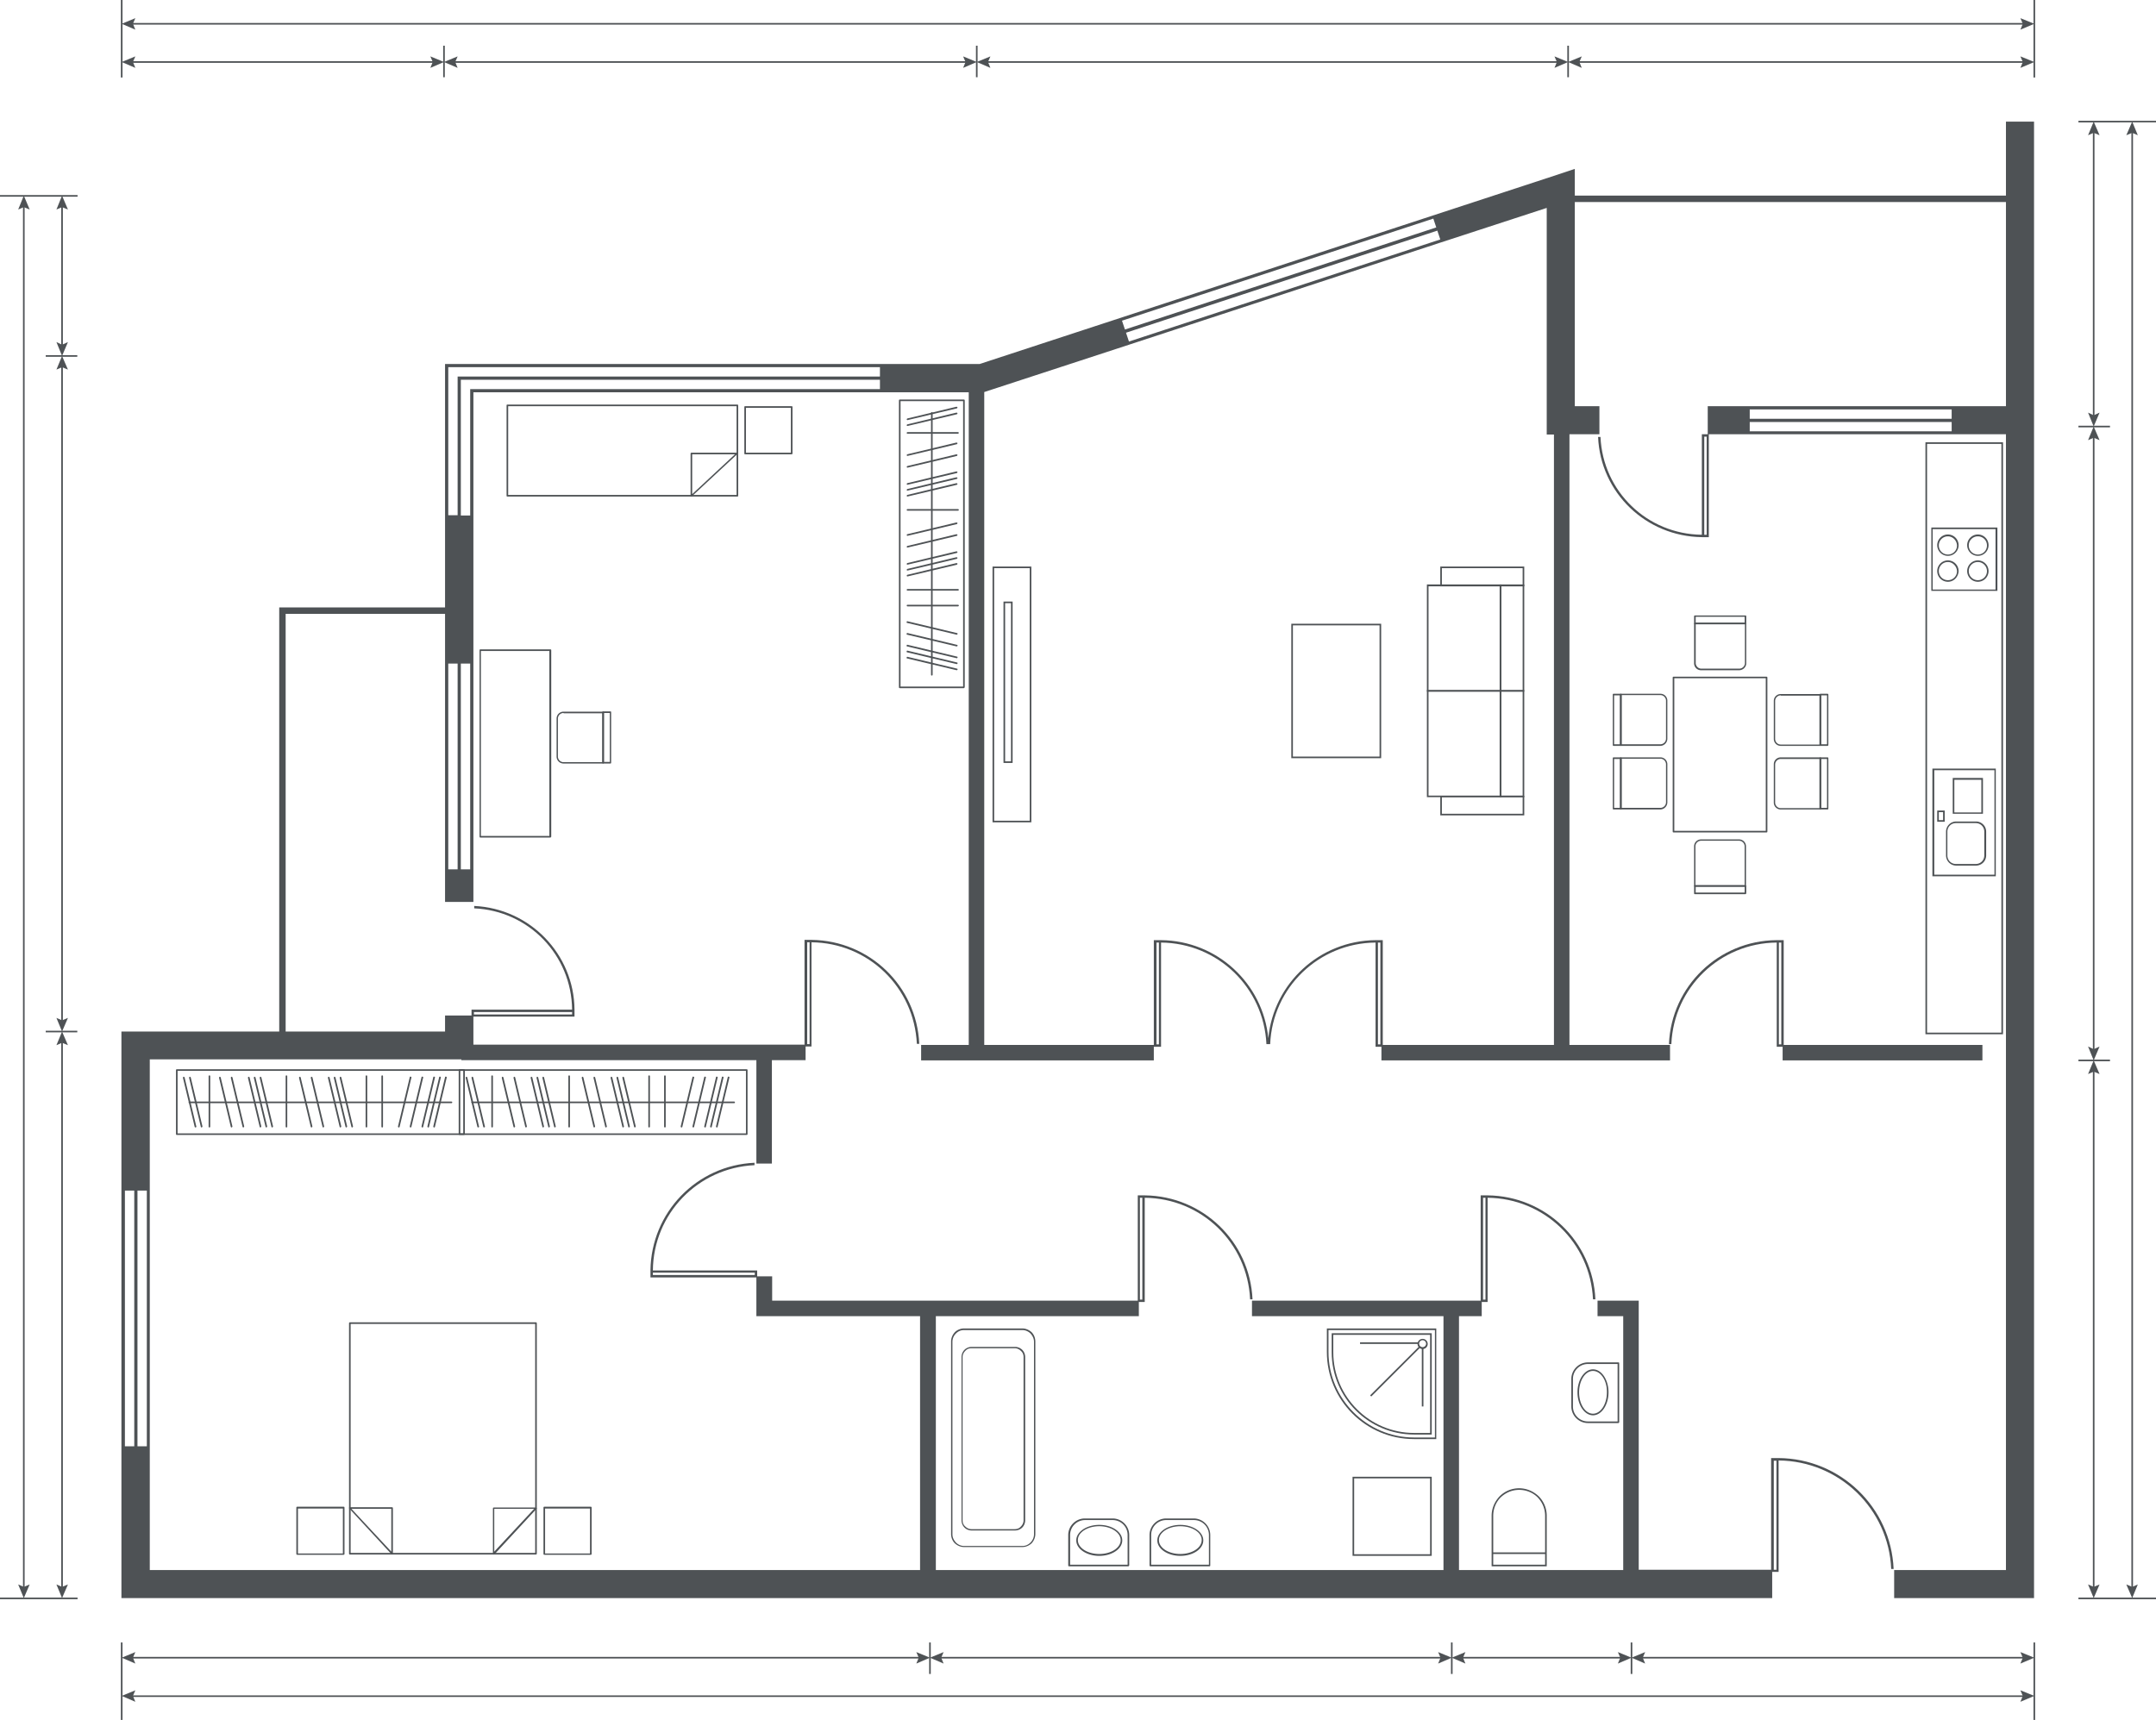 <svg xmlns="http://www.w3.org/2000/svg" width="792" height="632" fill="none" viewBox="0 0 792 632"><g fill="#4E5255" clip-path="url(#a)"><path d="M736.881 44.68v27.2h-158.38v-9.82l-6.779 2.26-211.829 69.425H163.489v89.458h-60.915v155.84H44.606V587.222H651.01v-9.623h2.358V536.65c22.205.197 40.381 17.676 41.364 39.868h.884c-.983-22.683-19.552-40.555-42.248-40.752h-2.751v41.047h-48.634v-98.885h-15.131v5.695h9.432v93.288h-60.326v-93.288h8.352v-5.204h2.161v-38.297c20.829.196 37.728 16.497 38.711 37.315h.884c-.982-21.309-18.274-37.904-39.497-38.199h-2.652v38.69h-84.005v5.695h70.348v93.288H343.78v-93.288h74.572v-5.204h2.162v-38.297c20.829.196 37.728 16.497 38.71 37.315h.885c-.983-21.309-18.275-37.904-39.497-38.199h-2.653v38.69H283.65v-8.936h-5.502v-2.16H239.83c.197-20.818 16.506-37.708 37.336-38.69v-.884c-21.321.982-37.925 18.265-38.22 39.475v2.652h38.907v14.238h60.13v93.288H55.021V389.255h114.462v.295h108.37v38.003h5.699V389.55h12.38v-5.008h2.161v-38.297c20.829.196 37.728 16.497 38.711 37.315h.884c-.982-21.309-18.275-37.904-39.497-38.199h-2.652v38.494H173.904v-10.311h37.139v-2.553c-.197-20.425-16.31-37.119-36.844-38.101v.884c20.043.884 35.763 17.184 35.96 37.217h-36.943v2.16h-9.727v5.892h-58.557V225.56h58.557V331.417h10.415V144.154h181.961v239.799h-17.489v5.695h85.478v-5.695h-62.291V144.056l53.449-17.479 114.363-37.512 38.81-12.667v83.271h2.652v224.284h-62.88v-38.494h-2.653c-20.534.197-37.434 15.81-39.399 36.039-1.965-20.229-18.864-35.842-39.398-36.039h-2.653v39.181h2.653v-38.297c20.829.196 37.728 16.497 38.711 37.315h1.375c.884-20.818 17.882-37.119 38.711-37.315v38.297h2.162v5.008h106.012v-5.695h-36.942V159.571h11.004V149.26h-9.039V74.237h158.38v75.023H627.332v10.311h-2.162v36.922c-20.043-.196-36.353-15.908-37.237-35.94h-.884c.884 20.523 17.587 36.53 38.121 36.824h2.555v-37.806H736.881v417.34h-41.069v10.311h51.386V44.68h-10.317Zm-192.08 395.442h.884v37.413h-.884v-37.413Zm-267.537 28.379H239.83v-.884h37.434v.884Zm141.481-28.379h.884v37.413h-.884v-37.413Zm232.854 96.626h.983v40.065h-.983v-40.065ZM45.883 437.471h3.439v93.975h-3.439v-93.975Zm8.057 93.975H50.5v-93.975h3.44v93.975ZM296.52 346.245h.884v37.413h-.884v-37.413ZM174.1 371.875h36.059v.883H174.1v-.883Zm251.621 11.881h-.884v-37.413h.884v37.413Zm80.467 0v-37.413h.885v37.413h-.885Zm-94.026-265.919 114.364-37.511 1.081 3.24-114.364 37.512-1.081-3.241Zm-247.494 17.087h158.577v3.436H168.107v50.965h-3.439v-54.401Zm0 108.901h3.439v75.612h-3.439v-75.612Zm8.057 75.612h-3.439v-75.612h3.439v75.612Zm0-176.461v46.447h-3.439v-49.884h153.959v3.437h-150.52Zm241.992-17.479-1.081-3.241L528 84.745l1.081 3.24-114.364 37.512Zm212.222 70.996h-.885v-36.038h.885v36.038Zm89.997-46.054v3.437h-74.179v-3.437h74.179Zm-74.179 8.052v-3.437h74.179v3.437h-74.179Z"/><path d="M728.235 389.648v-5.695h-73v-38.494h-2.653c-21.222.197-38.613 16.89-39.497 38.199h.884c.885-20.818 17.882-37.119 38.711-37.315v38.297h2.162v5.008h73.393Zm-74.769-5.892v-37.413h.885v37.413h-.885ZM743.857 608.825H602.769v.59h141.088v-.59Z"/><path d="m604.341 611.28-.884-2.16.884-2.062-5.011 2.062 5.011 2.16ZM742.187 611.28l.884-2.16-.884-2.062 5.109 2.062-5.109 2.16ZM595.891 608.825h-59.147v.59h59.147v-.59Z"/><path d="m538.316 611.28-.884-2.16.884-2.062-5.01 2.062 5.01 2.16ZM594.319 611.28l.885-2.16-.885-2.062 5.011 2.062-5.011 2.16ZM529.965 608.825H345.057v.59h184.908v-.59Z"/><path d="m346.629 611.28-.884-2.16.884-2.062-5.011 2.062 5.011 2.16ZM528.295 611.28l.884-2.16-.884-2.062 5.011 2.062-5.011 2.16ZM338.179 608.825H48.143v.59h290.036v-.59Z"/><path d="m336.607 607.058.885 2.062-.885 2.16 5.011-2.16-5.011-2.062ZM49.715 607.058l-.884 2.062.884 2.16-5.01-2.16 5.01-2.062ZM743.857 622.966H48.143v.589h695.714v-.589Z"/><path d="m49.715 625.323-.884-2.161.884-2.062-5.01 2.062 5.01 2.161ZM742.187 625.323l.884-2.161-.884-2.062 5.109 2.062-5.109 2.161Z"/><path d="M44.999 603.523h-.59V632H45v-28.477ZM747.591 603.523h-.59V632h.59v-28.477ZM599.625 603.523h-.59v11.587h.59v-11.587ZM533.6 603.523h-.589v11.587h.589v-11.587ZM341.913 603.523h-.59v11.587h.59v-11.587ZM159.658 22.487H48.143v.59h111.515v-.59Z"/><path d="m158.086 20.72.884 2.062-.884 2.16 5.01-2.16-5.01-2.062ZM49.715 20.72l-.884 2.062.884 2.16-5.01-2.16 5.01-2.062ZM355.373 22.487H166.535v.59h188.838v-.59Z"/><path d="m353.801 20.72.885 2.062-.885 2.16 5.011-2.16-5.011-2.062ZM168.107 20.72l-.884 2.062.884 2.16-5.011-2.16 5.011-2.062ZM572.606 22.487H362.251v.59h210.355v-.59Z"/><path d="m571.034 20.72.884 2.062-.884 2.16 5.011-2.16-5.011-2.062ZM363.823 20.72l-.884 2.062.884 2.16-5.011-2.16 5.011-2.062ZM743.857 22.487H579.484v.59h164.373v-.59Z"/><path d="m581.056 24.942-.885-2.16.885-2.062-5.011 2.062 5.011 2.16ZM742.187 24.942l.884-2.16-.884-2.062 5.109 2.062-5.109 2.16ZM743.857 8.445H48.143v.59h695.714v-.59Z"/><path d="m742.187 6.677.884 2.063-.884 2.16 5.109-2.16-5.109-2.063ZM49.715 6.677 48.83 8.74l.884 2.16-5.01-2.16 5.01-2.063Z"/><path d="M747.591 0h-.59v28.477h.59V0ZM44.999 0h-.59v28.477H45V0ZM163.391 16.792h-.589v11.587h.589V16.792ZM359.107 16.792h-.59v11.587h.59V16.792ZM576.339 16.792h-.589v11.587h.589V16.792ZM23.089 75.318h-.59v51.946h.59V75.318Z"/><path d="m24.956 125.693-2.162.982-2.063-.982 2.063 5.106 2.162-5.106ZM24.956 76.987l-2.162-.884-2.063.884 2.063-5.106 2.162 5.106ZM23.089 134.138h-.59v241.468h.59V134.138Z"/><path d="m24.956 374.035-2.162.884-2.063-.884 2.063 5.008 2.162-5.008ZM24.956 135.807l-2.162-.883-2.063.883 2.063-5.008 2.162 5.008ZM23.089 382.48h-.59v201.403h.59V382.48Z"/><path d="m24.956 582.214-2.162.884-2.063-.884 2.063 5.008 2.162-5.008ZM24.956 384.051l-2.162-.884-2.063.884 2.063-5.008 2.162 5.008ZM9.039 75.318h-.59v508.467h.59V75.318Z"/><path d="m10.906 582.214-2.162.884-2.063-.884 2.063 5.008 2.162-5.008ZM10.906 76.987l-2.162-.884-2.063.884 2.063-5.106 2.162 5.106Z"/><path d="M28.493 587.025H0v.59h28.493v-.59ZM28.493 71.684H0v.59h28.493v-.59ZM28.395 378.748H16.8v.589h11.594v-.589ZM28.395 130.505H16.8v.589h11.594v-.589ZM769.402 393.085h-.589v190.798h.589V393.085Z"/><path d="m767.044 394.656 2.064-.883 2.161.883-2.161-5.008-2.064 5.008ZM767.044 582.214l2.064.884 2.161-.884-2.161 5.008-2.064-5.008ZM769.402 160.062h-.589v226.051h.589V160.062Z"/><path d="m767.044 161.731 2.064-.883 2.161.883-2.161-5.008-2.064 5.008ZM767.044 384.542l2.064.982 2.161-.982-2.161 5.106-2.064-5.106ZM769.402 48.117h-.589v105.17h.589V48.117Z"/><path d="m767.044 49.688 2.064-.884 2.161.884-2.161-5.008-2.064 5.008ZM767.044 151.617l2.064.982 2.161-.982-2.161 5.106-2.064-5.106ZM783.55 48.117h-.589v535.766h.589V48.117Z"/><path d="m781.094 49.688 2.162-.884 2.063.884-2.063-5.008-2.162 5.008ZM781.094 582.214l2.162.884 2.063-.884-2.063 5.008-2.162-5.008Z"/><path d="M792 44.385h-28.493v.59H792v-.59ZM792 587.025h-28.493v.59H792v-.59ZM775.101 156.429h-11.594v.589h11.594v-.589ZM775.101 389.354h-11.594v.589h11.594v-.589ZM128.512 571.216c-.098 0-.196 0-.196-.099-.099-.098-.099-.098-.099-.196v-84.745c0-.196.099-.294.295-.294h68.383c.098 0 .196 0 .196.098.098.098.098.098.098.196v84.745c0 .196-.098.295-.294.295h-68.383Zm.295-84.745v84.155H196.6v-84.155h-67.793Z"/><path d="M181.371 571.216h-.098c-.098 0-.197-.197-.197-.295v-16.693c0-.197.099-.295.295-.295h15.524c.098 0 .196.098.294.196 0 .098 0 .197-.098.295l-15.523 16.792c-.099-.099-.197 0-.197 0Zm.197-16.792v15.711l14.639-15.711h-14.639ZM144.036 571.215c-.099 0-.197 0-.197-.098l-15.523-16.792c-.099-.098-.099-.196-.099-.294 0-.098.197-.197.295-.197h15.524c.196 0 .294.099.294.295v16.694c0 .098-.098.196-.196.294 0 .098-.098.098-.098.098Zm-14.934-16.791 14.639 15.711v-15.711h-14.639ZM126.252 571.314h-17.095c-.197 0-.295-.098-.295-.295v-17.086c0-.197.098-.295.295-.295h17.095c.197 0 .295.098.295.295v17.086c0 .197-.196.295-.295.295Zm-16.801-.491h16.507v-16.497h-16.507v16.497ZM217.036 571.314h-17.095c-.197 0-.295-.098-.295-.295v-17.086c0-.197.098-.295.295-.295h17.095c.197 0 .295.098.295.295v17.086c0 .197-.098.295-.295.295Zm-16.801-.491h16.506v-16.497h-16.506v16.497ZM527.705 528.794h-8.253c-17.685 0-32.03-14.336-32.03-32.012v-8.641h40.185v40.653h.098Zm-39.693-40.064v8.052c0 17.283 14.148 31.423 31.44 31.423h7.664V488.73h-39.104Z"/><path d="M525.937 527.125h-6.485c-16.702 0-30.261-13.551-30.261-30.245v-6.972h36.746v37.217Zm-36.157-36.628v6.383c0 16.399 13.363 29.656 29.672 29.656h5.895v-36.039H489.78Z"/><path d="M522.596 495.702a1.865 1.865 0 0 1-1.867-1.866c0-1.08.885-1.866 1.867-1.866 1.081 0 1.867.884 1.867 1.866 0 .982-.786 1.866-1.867 1.866Zm0-3.241a1.3 1.3 0 0 0-1.277 1.277 1.3 1.3 0 0 0 1.277 1.276 1.3 1.3 0 0 0 1.277-1.276 1.3 1.3 0 0 0-1.277-1.277Z"/><path d="M521.024 493.247h-21.419v.589h21.419v-.589ZM522.891 495.407h-.59v21.407h.59v-21.407ZM521.167 494.879l-17.855 17.845.417.417 17.854-17.845-.416-.417ZM371.978 280.354h-3.341v-59.311h3.341v59.311Zm-2.751-.589h2.161v-58.133h-2.161v58.133ZM551.482 292.924h-27.314v-39.378h27.314v39.378Zm-26.724-.59h26.134v-38.198h-26.134v38.198Z"/><path d="M551.482 254.136h-27.314v-39.378h27.314v39.378Zm-26.724-.491h26.134v-38.199h-26.134v38.199Z"/><path d="M559.931 292.924h-8.94v-39.378h8.94v39.378Zm-8.449-.59h7.86v-38.198h-7.86v38.198Z"/><path d="M559.931 254.136h-8.94v-39.378h8.94v39.378Zm-8.449-.491h7.86v-38.199h-7.86v38.199Z"/><path d="M559.931 215.446h-30.85v-7.267h30.85v7.267Zm-30.261-.59h29.672v-6.088H529.67v6.088ZM559.931 299.601h-30.85v-7.168h30.85v7.168Zm-30.261-.589h29.672v-6.088H529.67v6.088ZM378.855 302.154h-14.246v-93.975h14.246v93.975Zm-13.657-.589h13.068v-92.797h-13.068v92.797ZM507.367 278.587h-33.012v-49.394h33.012v49.394Zm-32.423-.589h31.834v-48.215h-31.834v48.215ZM354.096 252.859h-23.58c-.197 0-.295-.098-.295-.295V147.1c0-.196.098-.295.295-.295h23.58c.197 0 .295.099.295.295v105.464c-.098.098-.197.295-.295.295Zm-23.285-.589h22.99V147.395h-22.99V252.27Z"/><path d="M342.306 248.244c-.197 0-.295-.099-.295-.295v-96.234c0-.196.098-.294.295-.294.196 0 .295.098.295.294v96.234c0 .196-.197.295-.295.295Z"/><path d="m351.443 246.28-18.176-4.321c-.197 0-.295-.196-.197-.393 0-.196.197-.294.393-.196l18.079 4.321c.196 0 .294.196.196.392-.098.099-.196.197-.295.197ZM351.443 241.861l-18.176-4.321c-.197 0-.295-.196-.197-.393 0-.196.197-.294.393-.196l18.079 4.321c.196 0 .294.196.196.392-.098.197-.196.197-.295.197ZM351.443 244.021l-18.176-4.321c-.197 0-.295-.196-.197-.392 0-.197.197-.295.393-.197l18.079 4.321c.196 0 .294.196.196.393-.098.196-.196.196-.295.196ZM351.443 237.54l-18.176-4.32c-.197 0-.295-.197-.197-.393 0-.197.197-.295.393-.197l18.079 4.321c.196 0 .294.196.196.393-.098.098-.196.196-.295.196ZM351.443 233.219l-18.176-4.32c-.197 0-.295-.197-.197-.393 0-.196.197-.295.393-.196l18.079 4.32c.196 0 .294.197.196.393-.098.098-.196.196-.295.196ZM333.365 207.492c-.098 0-.295-.099-.295-.197 0-.196.099-.294.197-.393l18.078-4.32c.196 0 .295.098.393.196 0 .197-.098.295-.197.393l-18.176 4.321ZM333.365 211.812c-.098 0-.295-.098-.295-.196 0-.197.099-.295.197-.393l18.078-4.321c.196 0 .295.099.393.197 0 .196-.098.294-.197.393l-18.176 4.32ZM333.365 209.652c-.098 0-.295-.098-.295-.196 0-.197.099-.295.197-.393l18.078-4.321c.196 0 .295.098.393.197 0 .196-.098.294-.197.392l-18.176 4.321ZM333.365 196.886c-.098 0-.295-.098-.295-.196 0-.197.099-.295.197-.393l18.078-4.321c.196 0 .295.099.393.197 0 .196-.098.294-.197.393l-18.176 4.32ZM333.365 201.207c-.098 0-.295-.098-.295-.196 0-.197.099-.295.197-.393l18.078-4.321c.196 0 .295.098.393.197 0 .196-.098.294-.197.392l-18.176 4.321ZM351.934 222.81h-18.569c-.196 0-.295-.098-.295-.294 0-.197.099-.295.295-.295h18.569c.197 0 .295.098.295.295 0 .196-.196.294-.295.294ZM351.934 217.017h-18.569c-.196 0-.295-.099-.295-.295 0-.196.099-.295.295-.295h18.569c.197 0 .295.099.295.295 0 .196-.196.295-.295.295ZM333.365 156.527c-.098 0-.295-.098-.295-.196 0-.197.099-.295.197-.393l18.078-4.321c.196 0 .295.098.393.197 0 .196-.098.294-.197.392l-18.176 4.321ZM333.365 154.367c-.098 0-.295-.099-.295-.197 0-.196.099-.294.197-.393l18.078-4.32c.196 0 .295.098.393.196 0 .197-.098.295-.197.393l-18.176 4.321ZM351.934 159.375h-18.569c-.196 0-.295-.098-.295-.295 0-.196.099-.294.295-.294h18.569c.197 0 .295.098.295.294 0 .098-.196.295-.295.295ZM333.365 178.131c-.098 0-.295-.099-.295-.197 0-.196.099-.294.197-.393l18.078-4.32c.196 0 .295.098.393.196 0 .197-.098.295-.197.393l-18.176 4.321ZM333.365 182.451c-.098 0-.295-.098-.295-.196 0-.197.099-.295.197-.393l18.078-4.321c.196 0 .295.098.393.197 0 .196-.098.294-.197.392l-18.176 4.321ZM333.365 180.291c-.098 0-.295-.098-.295-.196 0-.197.099-.295.197-.393l18.078-4.321c.196 0 .295.098.393.196 0 .197-.098.295-.197.393l-18.176 4.321ZM333.365 167.525c-.098 0-.295-.098-.295-.196 0-.197.099-.295.197-.393l18.078-4.321c.196 0 .295.098.393.197 0 .196-.098.294-.197.392l-18.176 4.321ZM333.365 171.846c-.098 0-.295-.098-.295-.196 0-.197.099-.295.197-.393l18.078-4.321c.196 0 .295.098.393.196 0 .197-.098.295-.197.393l-18.176 4.321ZM351.934 187.656h-18.569c-.196 0-.295-.099-.295-.295 0-.196.099-.295.295-.295h18.569c.197 0 .295.099.295.295 0 .196-.196.295-.295.295ZM274.316 417.045H168.795c-.197 0-.295-.098-.295-.294v-23.568c0-.196.098-.294.295-.294h105.521c.197 0 .295.098.295.294v23.568c0 .196-.196.294-.295.294Zm-105.226-.589h104.932v-22.978H169.09v22.978Z"/><path d="M269.699 405.36h-96.286c-.197 0-.295-.098-.295-.295 0-.196.098-.294.295-.294h96.286c.196 0 .294.098.294.294 0 .099-.098.295-.294.295Z"/><path d="M263.312 414.296c-.196 0-.294-.196-.294-.393l4.323-18.068c0-.197.196-.295.393-.197.196 0 .294.197.196.393l-4.323 18.069c0 .098-.098.196-.295.196ZM258.989 414.296c-.196 0-.295-.196-.295-.393l4.324-18.068c0-.197.196-.295.393-.197.196 0 .294.197.196.393l-4.323 18.069c0 .098-.098.196-.295.196ZM261.151 414.296c-.197 0-.295-.196-.295-.393l4.323-18.068c0-.197.196-.295.393-.197.196 0 .295.197.196.393l-4.323 18.069c0 .098-.098.196-.294.196ZM254.666 414.296c-.196 0-.295-.196-.295-.393l4.323-18.068c0-.197.197-.295.393-.197.197 0 .295.197.197.393l-4.323 18.069c0 .098-.197.196-.295.196ZM250.343 414.296c-.196 0-.295-.196-.295-.393l4.323-18.068c0-.197.197-.295.393-.197.197 0 .295.197.197.393l-4.323 18.069c0 .098-.197.196-.295.196ZM228.924 414.296c-.098 0-.294-.098-.294-.197l-4.323-18.068c0-.196.098-.295.196-.393.197 0 .295.098.393.197l4.323 18.068c0 .196-.098.295-.295.393ZM233.247 414.296c-.098 0-.294-.098-.294-.197l-4.323-18.068c0-.196.098-.295.196-.393.197 0 .295.098.393.197l4.323 18.068c0 .196-.098.295-.295.393ZM231.086 414.296c-.098 0-.295-.098-.295-.197l-4.323-18.068c0-.196.098-.295.197-.393.196 0 .294.098.393.197l4.323 18.068c0 .196-.099.295-.295.393ZM218.313 414.296c-.098 0-.294-.098-.294-.197l-4.323-18.068c0-.196.098-.295.196-.393.197 0 .295.098.393.197l4.323 18.068c0 .196-.098.295-.295.393ZM222.636 414.296c-.098 0-.294-.098-.294-.197l-4.323-18.068c0-.196.098-.295.196-.393.197 0 .295.098.393.197l4.323 18.068c0 .196-.098.295-.295.393ZM244.252 414.296c-.197 0-.295-.098-.295-.295v-18.559c0-.197.098-.295.295-.295.196 0 .294.098.294.295v18.559c0 .197-.098.295-.294.295ZM238.455 414.296c-.197 0-.295-.098-.295-.295v-18.559c0-.197.098-.295.295-.295.196 0 .295.098.295.295v18.559c0 .197-.197.295-.295.295ZM177.834 414.296c-.098 0-.295-.098-.295-.197l-4.323-18.068c0-.196.098-.295.197-.393.196 0 .294.098.393.197l4.323 18.068c.098.196 0 .295-.295.393.098 0 .098 0 0 0ZM175.672 414.296c-.098 0-.294-.098-.294-.197l-4.323-18.068c0-.196.098-.295.196-.393.197 0 .295.098.393.197l4.323 18.068c.098.196 0 .295-.295.393.099 0 .099 0 0 0ZM180.782 414.296c-.197 0-.295-.098-.295-.295v-18.559c0-.197.098-.295.295-.295.196 0 .294.098.294.295v18.559c0 .197-.196.295-.294.295ZM199.547 414.296c-.098 0-.294-.098-.294-.197l-4.323-18.068c0-.196.098-.295.196-.393.197 0 .295.098.393.197l4.323 18.068c0 .196-.098.295-.295.393ZM203.87 414.296c-.098 0-.294-.098-.294-.197l-4.323-18.068c0-.196.098-.295.196-.393.197 0 .295.098.393.197l4.323 18.068c0 .196-.098.295-.295.393ZM201.709 414.296c-.098 0-.295-.098-.295-.197l-4.323-18.068c0-.196.098-.295.197-.393.196 0 .294.098.393.197l4.323 18.068c0 .196-.099.295-.295.393ZM188.936 414.296c-.098 0-.294-.098-.294-.197l-4.323-18.068c0-.196.098-.295.196-.393.197 0 .295.098.393.197l4.323 18.068c0 .196-.098.295-.295.393ZM193.259 414.296c-.098 0-.294-.098-.294-.197l-4.323-18.068c0-.196.098-.295.196-.393.197 0 .295.098.393.197l4.323 18.068c0 .196-.098.295-.295.393ZM209.078 414.296c-.197 0-.295-.098-.295-.295v-18.559c0-.197.098-.295.295-.295.196 0 .295.098.295.295v18.559c0 .197-.099.295-.295.295ZM170.465 417.045H64.944c-.197 0-.295-.098-.295-.294v-23.568c0-.196.098-.294.295-.294h105.521c.197 0 .295.098.295.294v23.568c0 .196-.197.294-.295.294Zm-105.226-.589H170.17v-22.978H65.239v22.978Z"/><path d="M165.847 405.36H69.562c-.197 0-.295-.098-.295-.295 0-.196.098-.294.295-.294h96.285c.197 0 .295.098.295.294 0 .099-.098.295-.295.295Z"/><path d="M159.461 414.296c-.196 0-.295-.196-.295-.393l4.323-18.068c0-.197.197-.295.393-.197.197 0 .295.197.197.393l-4.323 18.069c0 .098-.098.196-.295.196ZM155.138 414.296c-.196 0-.295-.196-.295-.393l4.323-18.068c0-.197.197-.295.393-.197.197 0 .295.197.197.393l-4.323 18.069c0 .098-.098.196-.295.196ZM157.3 414.296c-.197 0-.295-.196-.295-.393l4.323-18.068c0-.197.196-.295.393-.197.196 0 .295.197.196.393l-4.323 18.069c0 .098-.098.196-.294.196ZM150.815 414.296c-.196 0-.295-.196-.295-.393l4.323-18.068c0-.197.197-.295.393-.197.197 0 .295.197.197.393L151.11 414.1c0 .098-.197.196-.295.196ZM146.492 414.296c-.196 0-.295-.196-.295-.393l4.323-18.068c0-.197.197-.295.393-.197.197 0 .295.197.197.393l-4.323 18.069c0 .098-.197.196-.295.196ZM125.073 414.296c-.098 0-.294-.098-.294-.197l-4.323-18.068c0-.196.098-.295.196-.393.197 0 .295.098.393.197l4.323 18.068c0 .196-.098.295-.295.393ZM129.396 414.296c-.098 0-.294-.098-.294-.197l-4.323-18.068c0-.196.098-.295.196-.393.197 0 .295.098.393.197l4.323 18.068c0 .196-.098.295-.295.393ZM127.235 414.296c-.098 0-.295-.098-.295-.197l-4.323-18.068c0-.196.098-.295.197-.393.196 0 .294.098.393.197l4.323 18.068c0 .196-.099.295-.295.393ZM114.462 414.296c-.098 0-.294-.098-.294-.197l-4.324-18.068c0-.196.099-.295.197-.393.196 0 .295.098.393.197l4.323 18.068c0 .196-.098.295-.295.393ZM118.785 414.296c-.098 0-.294-.098-.294-.197l-4.324-18.068c0-.196.099-.295.197-.393.196 0 .295.098.393.197l4.323 18.068c0 .196-.098.295-.295.393ZM140.4 414.296c-.196 0-.294-.098-.294-.295v-18.559c0-.197.098-.295.294-.295.197 0 .295.098.295.295v18.559c0 .197-.098.295-.295.295ZM134.604 414.296c-.197 0-.295-.098-.295-.295v-18.559c0-.197.098-.295.295-.295.196 0 .294.098.294.295v18.559c0 .197-.196.295-.294.295ZM74.081 414.296c-.098 0-.295-.098-.295-.197l-4.323-18.068c0-.196.099-.295.197-.393.196 0 .295.098.393.197l4.323 18.068c0 .196-.098.295-.295.393ZM71.821 414.296c-.098 0-.294-.098-.294-.197l-4.323-18.068c0-.196.098-.295.196-.393.197 0 .295.098.393.197l4.323 18.068c.098.196 0 .295-.295.393.099 0 .099 0 0 0ZM76.93 414.296c-.196 0-.294-.098-.294-.295v-18.559c0-.197.098-.295.294-.295.197 0 .295.098.295.295v18.559c0 .197-.196.295-.295.295ZM95.696 414.296c-.098 0-.294-.098-.294-.197l-4.323-18.068c0-.196.098-.295.196-.393.197 0 .295.098.393.197l4.323 18.068c0 .196-.098.295-.295.393ZM100.019 414.296c-.098 0-.294-.098-.294-.197l-4.323-18.068c0-.196.098-.295.196-.393.197 0 .295.098.393.197l4.323 18.068c0 .196-.098.295-.295.393ZM97.858 414.296c-.099 0-.295-.098-.295-.197l-4.323-18.068c0-.196.098-.295.197-.393.196 0 .294.098.392.197l4.324 18.068c0 .196-.099.295-.295.393ZM85.085 414.296c-.098 0-.295-.098-.295-.197l-4.323-18.068c0-.196.099-.295.197-.393.196 0 .295.098.393.197l4.323 18.068c0 .196-.098.295-.295.393ZM89.408 414.296c-.098 0-.294-.098-.294-.197l-4.324-18.068c0-.196.099-.295.197-.393.197 0 .295.098.393.197l4.323 18.068c0 .196-.098.295-.295.393ZM105.227 414.296c-.197 0-.295-.098-.295-.295v-18.559c0-.197.098-.295.295-.295.196 0 .294.098.294.295v18.559c0 .197-.098.295-.294.295ZM253.978 182.451h-.098c-.098 0-.196-.196-.196-.294v-15.516c0-.196.098-.294.294-.294h16.703c.098 0 .197.098.295.196 0 .098 0 .196-.098.295l-16.703 15.515c-.098.098-.197.098-.197.098Zm.295-15.515v14.631l15.72-14.631h-15.72Z"/><path d="M270.878 182.451h-84.496c-.197 0-.295-.098-.295-.294v-33.191c0-.197.098-.295.295-.295h84.496c.196 0 .294.098.294.295v33.191c0 .196-.098.294-.294.294Zm-84.201-.589h83.906V149.26h-83.906v32.602ZM290.823 166.936h-17.096c-.197 0-.295-.098-.295-.295v-17.086c0-.196.098-.295.295-.295h17.096c.196 0 .294.099.294.295v17.086c0 .197-.196.295-.294.295Zm-16.801-.589h16.506V149.85h-16.506v16.497ZM221.556 280.551h-14.542a2.537 2.537 0 0 1-2.554-2.554v-13.944c0-1.473 1.179-2.553 2.554-2.553h14.542c.196 0 .294.098.294.295v18.559c0 .098-.196.197-.294.197Zm-14.542-18.56c-1.08 0-2.063.884-2.063 2.062v13.944c0 1.081.884 2.063 2.063 2.063h14.247v-17.971h-14.247v-.098Z"/><path d="M224.208 280.551h-2.652c-.197 0-.295-.099-.295-.295v-18.559c0-.197.098-.295.295-.295h2.652c.197 0 .295.098.295.295v18.559c0 .196-.098.295-.295.295Zm-2.358-.59h2.162v-17.97h-2.162v17.97ZM202.2 307.751h-25.741c-.197 0-.295-.098-.295-.294v-68.542c0-.196.098-.295.295-.295H202.2c.197 0 .295.099.295.295v68.542c0 .098-.196.294-.295.294Zm-25.545-.589h25.152V239.21h-25.152v67.952ZM375.515 568.466h-21.321c-1.277 0-2.456-.491-3.438-1.374-.885-.884-1.376-2.161-1.376-3.437v-70.703c0-1.276.491-2.455 1.376-3.437.884-.883 2.161-1.374 3.438-1.374h21.321c1.277 0 2.456.491 3.439 1.374.884.884 1.375 2.161 1.375 3.437v70.703c0 1.276-.491 2.455-1.375 3.437-.983.883-2.162 1.374-3.439 1.374Zm-21.321-79.736c-1.179 0-2.161.393-3.045 1.276a4.31 4.31 0 0 0-1.278 3.045v70.702c0 1.178.492 2.16 1.278 3.044a4.308 4.308 0 0 0 3.045 1.277h21.321c1.179 0 2.161-.393 3.045-1.277a4.309 4.309 0 0 0 1.278-3.044v-70.702c0-1.179-.492-2.161-1.278-3.045a4.312 4.312 0 0 0-3.045-1.276h-21.321Z"/><path d="M372.862 562.378h-15.917c-.982 0-1.965-.393-2.652-1.08a3.792 3.792 0 0 1-1.081-2.651v-59.999c0-.982.393-1.964 1.081-2.652.687-.687 1.67-1.08 2.652-1.08h15.917a3.8 3.8 0 0 1 2.653 1.08c.688.688 1.08 1.67 1.08 2.652v59.999c0 .982-.392 1.963-1.08 2.651a3.8 3.8 0 0 1-2.653 1.08Zm-16.015-66.971c-.884 0-1.67.295-2.26.982-.589.589-.982 1.375-.982 2.259v59.999c0 .883.295 1.669.982 2.258.59.589 1.376.982 2.26.982h15.917c.884 0 1.67-.295 2.259-.982.59-.589.983-1.375.983-2.258v-59.999c0-.884-.295-1.67-.983-2.259-.589-.589-1.375-.982-2.259-.982h-15.917ZM568.185 575.536h-20.24v-18.559c0-2.651 1.081-5.204 2.947-7.168a10.106 10.106 0 0 1 7.173-2.946c2.653 0 5.207 1.08 7.172 2.946a10.092 10.092 0 0 1 2.948 7.168v18.559Zm-19.651-.589h19.061v-17.97c0-2.553-.982-4.91-2.751-6.776-1.768-1.767-4.225-2.749-6.779-2.749-2.555 0-4.913.982-6.78 2.749-1.768 1.768-2.751 4.223-2.751 6.776v17.97Z"/><path d="M567.89 570.43h-19.65v.589h19.65v-.589ZM594.516 522.902h-11.201c-3.34 0-6.091-2.749-6.091-6.088V506.7c0-3.339 2.751-6.088 6.091-6.088h11.201c.196 0 .295.098.295.294v21.702c0 .098-.197.294-.295.294Zm-11.201-21.701a5.491 5.491 0 0 0-5.502 5.499v10.114a5.491 5.491 0 0 0 5.502 5.499h10.906v-21.112h-10.906Z"/><path d="M585.182 520.055c-3.144 0-5.699-3.83-5.699-8.445 0-4.616 2.555-8.445 5.699-8.445 3.144 0 5.699 3.829 5.699 8.445 0 4.615-2.555 8.445-5.699 8.445Zm0-16.301c-2.849 0-5.109 3.535-5.109 7.856 0 4.32 2.26 7.856 5.109 7.856s5.109-3.536 5.109-7.856c.098-4.321-2.26-7.856-5.109-7.856ZM414.422 575.536h-21.713c-.197 0-.295-.098-.295-.294v-11.195c0-3.338 2.751-6.088 6.091-6.088h10.218c3.341 0 6.092 2.75 6.092 6.088v11.195c-.098.196-.196.294-.393.294Zm-21.32-.589h21.124v-10.9a5.492 5.492 0 0 0-5.503-5.499h-10.119a5.491 5.491 0 0 0-5.502 5.499v10.9Z"/><path d="M403.811 571.707c-4.618 0-8.45-2.553-8.45-5.696 0-3.142 3.832-5.695 8.45-5.695 4.618 0 8.449 2.553 8.449 5.695 0 3.143-3.831 5.696-8.449 5.696Zm0-10.9c-4.323 0-7.86 2.258-7.86 5.106s3.537 5.106 7.86 5.106 7.86-2.258 7.86-5.106c0-2.75-3.537-5.106-7.86-5.106ZM444.29 575.536h-21.713c-.197 0-.295-.098-.295-.294v-11.195c0-3.338 2.751-6.088 6.092-6.088h10.119c3.341 0 6.092 2.75 6.092 6.088v11.195c0 .196-.098.294-.295.294Zm-21.32-.589h21.124v-10.9a5.491 5.491 0 0 0-5.502-5.499h-10.218a5.491 5.491 0 0 0-5.502 5.499v10.9h.098Z"/><path d="M433.581 571.707c-4.618 0-8.45-2.553-8.45-5.696 0-3.142 3.832-5.695 8.45-5.695 4.618 0 8.449 2.553 8.449 5.695 0 3.143-3.733 5.696-8.449 5.696Zm0-10.9c-4.323 0-7.86 2.258-7.86 5.106s3.537 5.106 7.86 5.106 7.86-2.258 7.86-5.106c.098-2.75-3.439-5.106-7.86-5.106ZM733.737 217.115h-24.268v-23.273h24.268v23.273Zm-23.776-.491h23.089v-22.193h-23.089v22.193Z"/><path d="M726.565 204.251a3.94 3.94 0 0 1-3.93-3.928 3.94 3.94 0 0 1 3.93-3.928 3.941 3.941 0 0 1 3.93 3.928 3.94 3.94 0 0 1-3.93 3.928Zm0-7.168a3.312 3.312 0 0 0-3.341 3.338 3.312 3.312 0 0 0 3.341 3.339 3.312 3.312 0 0 0 3.34-3.339 3.311 3.311 0 0 0-3.34-3.338ZM726.565 213.776a3.94 3.94 0 0 1-3.93-3.928 3.94 3.94 0 0 1 3.93-3.928 3.941 3.941 0 0 1 3.93 3.928 3.94 3.94 0 0 1-3.93 3.928Zm0-7.266a3.312 3.312 0 0 0-3.341 3.338 3.312 3.312 0 0 0 3.341 3.339 3.312 3.312 0 0 0 3.34-3.339c0-1.767-1.473-3.338-3.34-3.338ZM715.561 204.251a3.94 3.94 0 0 1-3.93-3.928 3.94 3.94 0 0 1 3.93-3.928 3.941 3.941 0 0 1 3.93 3.928 3.94 3.94 0 0 1-3.93 3.928Zm0-7.168a3.312 3.312 0 0 0-3.341 3.338 3.312 3.312 0 0 0 3.341 3.339 3.312 3.312 0 0 0 3.34-3.339c-.098-1.865-1.572-3.338-3.34-3.338ZM715.561 213.776a3.94 3.94 0 0 1-3.93-3.928 3.94 3.94 0 0 1 3.93-3.928 3.941 3.941 0 0 1 3.93 3.928c-.098 2.161-1.769 3.928-3.93 3.928Zm0-7.266a3.312 3.312 0 0 0-3.341 3.338 3.312 3.312 0 0 0 3.341 3.339 3.312 3.312 0 0 0 3.34-3.339c-.098-1.767-1.572-3.338-3.34-3.338ZM733.148 321.99h-23.286v-39.573h23.286v39.573Zm-22.598-.589h22.107v-38.395H710.55v38.395Z"/><path d="M725.877 318.062h-7.27a3.73 3.73 0 0 1-3.734-3.731v-8.74a3.73 3.73 0 0 1 3.734-3.731h7.27a3.731 3.731 0 0 1 3.734 3.731v8.74a3.731 3.731 0 0 1-3.734 3.731Zm-7.369-15.613c-1.768 0-3.144 1.375-3.144 3.142v8.74c0 1.767 1.376 3.142 3.144 3.142h7.271c1.768 0 3.144-1.375 3.144-3.142v-8.74c0-1.767-1.376-3.142-3.144-3.142h-7.271ZM728.432 299.012h-11.103v-13.158h11.103v13.158Zm-10.513-.491h9.923v-11.98h-9.923v11.98ZM714.382 301.958h-2.751v-4.125h2.751v4.125Zm-2.162-.589h1.572v-2.946h-1.572v2.946ZM609.843 274.07H595.4c-.196 0-.295-.099-.295-.295v-18.559c0-.197.099-.295.295-.295h14.541a2.537 2.537 0 0 1 2.555 2.553v13.944a2.642 2.642 0 0 1-2.653 2.652Zm-14.148-.59h14.246c1.081 0 2.064-.883 2.064-2.062v-13.944c0-1.08-.885-2.062-2.064-2.062h-14.246v18.068Z"/><path d="M595.4 274.07h-2.653c-.196 0-.294-.099-.294-.295v-18.559c0-.197.098-.295.294-.295h2.653c.197 0 .295.098.295.295v18.559c0 .098-.197.295-.295.295Zm-2.456-.59h2.161v-17.97h-2.161v17.97ZM609.843 297.441H595.4c-.196 0-.295-.099-.295-.295v-18.559c0-.197.099-.295.295-.295h14.541a2.536 2.536 0 0 1 2.555 2.553v13.944a2.642 2.642 0 0 1-2.653 2.652Zm-14.148-.59h14.246c1.081 0 2.064-.883 2.064-2.062v-13.944c0-1.08-.885-2.062-2.064-2.062h-14.246v18.068Z"/><path d="M595.4 297.441h-2.653c-.196 0-.294-.099-.294-.295v-18.559c0-.197.098-.295.294-.295h2.653c.197 0 .295.098.295.295v18.559c0 .196-.197.295-.295.295Zm-2.456-.59h2.161v-17.97h-2.161v17.97ZM668.695 297.441h-14.541a2.536 2.536 0 0 1-2.554-2.554v-14.042c0-1.473 1.179-2.553 2.554-2.553h14.541c.197 0 .295.098.295.295v18.559c0 .196-.197.295-.295.295Zm-14.541-18.56c-1.081 0-2.063.884-2.063 2.062v13.944c0 1.081.884 2.063 2.063 2.063H668.4v-18.069h-14.246Z"/><path d="M671.348 297.441h-2.653c-.196 0-.294-.099-.294-.295v-18.559c0-.197.098-.295.294-.295h2.653c.197 0 .295.098.295.295v18.559c0 .196-.098.295-.295.295Zm-2.358-.59h2.162v-17.97h-2.162v17.97ZM641.185 325.82h-18.569c-.197 0-.295-.099-.295-.295v-14.533c0-1.473 1.179-2.553 2.554-2.553h13.952a2.535 2.535 0 0 1 2.554 2.553v14.533c.099.196-.098.295-.196.295Zm-18.275-.589h17.98v-14.239c0-1.08-.884-2.062-2.063-2.062h-13.952c-1.08 0-2.063.883-2.063 2.062v14.239h.098Z"/><path d="M641.185 328.569h-18.569c-.197 0-.295-.098-.295-.294v-2.652c0-.196.098-.294.295-.294h18.569c.196 0 .295.098.295.294v2.652c0 .098-.197.294-.295.294Zm-18.275-.589h17.98v-2.16h-17.98v2.16ZM638.827 246.28h-13.952a2.536 2.536 0 0 1-2.554-2.553v-14.534c0-.196.098-.294.295-.294h18.569c.196 0 .295.098.295.294v14.534c0 1.374-1.179 2.553-2.653 2.553Zm-15.917-16.89v14.238c0 1.081.885 2.062 2.064 2.062h13.951c1.081 0 2.063-.883 2.063-2.062V229.39H622.91Z"/><path d="M641.185 229.39h-18.569c-.197 0-.295-.099-.295-.295v-2.651c0-.197.098-.295.295-.295h18.569c.196 0 .295.098.295.295v2.651c0 .196-.197.295-.295.295Zm-18.275-.589h17.98v-2.161h-17.98v2.161ZM668.695 274.07h-14.541a2.536 2.536 0 0 1-2.554-2.554v-13.944c0-1.473 1.179-2.553 2.554-2.553h14.541c.197 0 .295.098.295.295v18.559s-.197.197-.295.197Zm-14.541-18.56c-1.081 0-2.063.884-2.063 2.062v13.944c0 1.081.884 2.063 2.063 2.063H668.4v-17.971h-14.246v-.098Z"/><path d="M671.348 274.07h-2.653c-.196 0-.294-.099-.294-.295v-18.559c0-.197.098-.295.294-.295h2.653c.197 0 .295.098.295.295v18.559c0 .098-.098.295-.295.295Zm-2.358-.59h2.162v-17.97h-2.162v17.97ZM648.947 305.886h-34.192c-.196 0-.294-.098-.294-.295v-56.66c0-.196.098-.295.294-.295h34.192c.196 0 .294.099.294.295v56.66c0 .197-.098.295-.294.295Zm-33.897-.589h33.602v-56.071H615.05v56.071ZM525.937 571.707h-29.083V542.64h29.083v29.067Zm-28.493-.59h27.903v-27.888h-27.903v27.888ZM735.801 380.025h-28.493V162.517h28.493v217.508Zm-27.904-.589h27.314v-216.33h-27.314v216.33Z"/></g><defs><clipPath id="a"><path fill="#fff" d="M0 0h792v632H0z"/></clipPath></defs></svg>